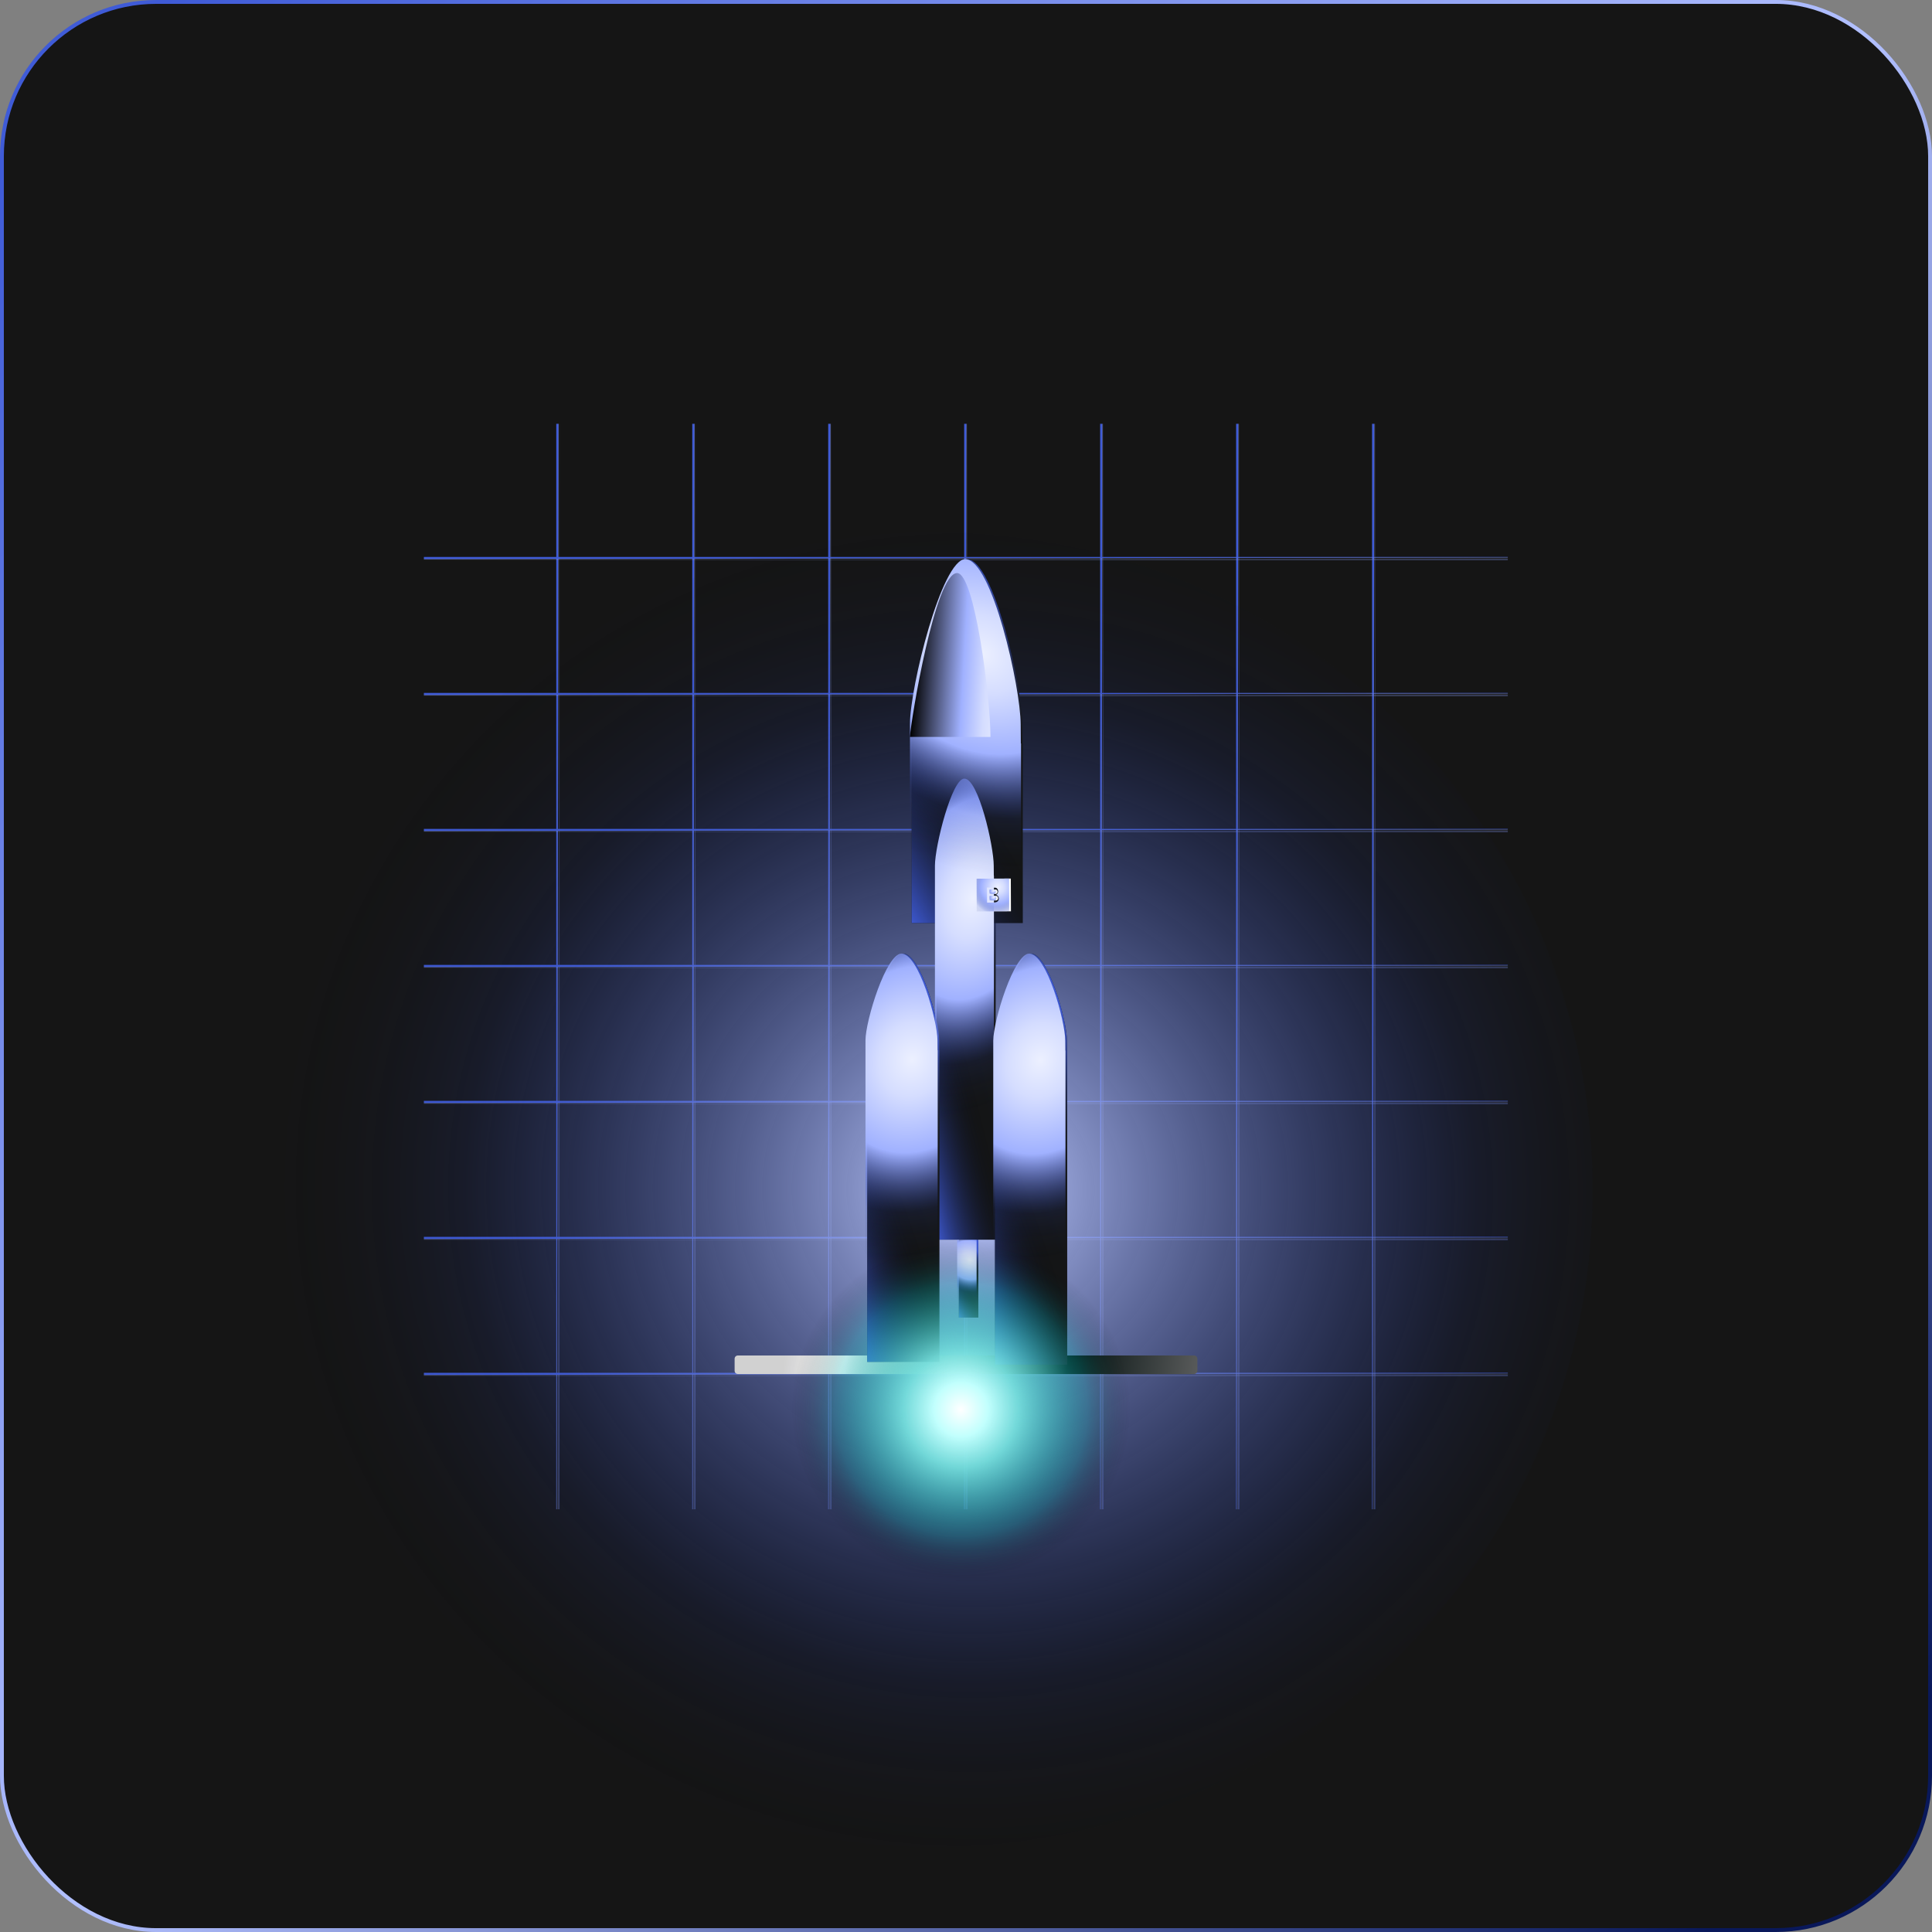 <svg xmlns="http://www.w3.org/2000/svg" width="1002" height="1002" fill="none"><rect width="100%" height="100%" fill="#808080" stroke="none"/><rect width="1000" height="1000" x="1" y="1" fill="#151515" rx="80"/><path stroke="url(#a)" stroke-miterlimit="10" stroke-width="1.718" d="M289.361 219.8v562.971"/><path stroke="url(#b)" stroke-miterlimit="10" stroke-width="1.718" d="M359.889 219.8v562.971"/><path stroke="url(#c)" stroke-miterlimit="10" stroke-width="1.718" d="M430.4 219.8v562.971"/><path stroke="url(#d)" stroke-miterlimit="10" stroke-width="1.718" d="M500.911 219.8v562.971"/><path stroke="url(#e)" stroke-miterlimit="10" stroke-width="1.718" d="M571.44 219.8v562.971"/><path stroke="url(#f)" stroke-miterlimit="10" stroke-width="1.718" d="M641.951 219.8v562.971"/><path stroke="url(#g)" stroke-miterlimit="10" stroke-width="1.718" d="M712.462 219.8v562.971"/><path stroke="url(#h)" stroke-miterlimit="10" stroke-width="1.718" d="M782 289.72H219.841"/><path stroke="url(#i)" stroke-miterlimit="10" stroke-width="1.718" d="M782 360.24H219.841"/><path stroke="url(#j)" stroke-miterlimit="10" stroke-width="1.718" d="M782 430.758H219.841"/><path stroke="url(#k)" stroke-miterlimit="10" stroke-width="1.718" d="M782 501.294H219.841"/><path stroke="url(#l)" stroke-miterlimit="10" stroke-width="1.718" d="M782 571.812H219.841"/><path stroke="url(#m)" stroke-miterlimit="10" stroke-width="1.718" d="M782 642.332H219.841"/><path stroke="url(#n)" stroke-miterlimit="10" stroke-width="1.718" d="M782 712.85H219.841"/><circle cx="485" cy="617" r="341" fill="url(#o)" style="mix-blend-mode:color-dodge" transform="rotate(-90 485 617)"/><path fill="url(#p)" d="M619.311 703H382.689c-.933 0-1.689.755-1.689 1.687v6.24c0 .931.756 1.686 1.689 1.686h236.622c.933 0 1.689-.755 1.689-1.686v-6.24c0-.932-.756-1.687-1.689-1.687Z"/><path fill="#151617" d="m516.323 454.121-.042-5.174c0-10.225-7.939-45.147-15.252-45.147-6.475 0-15.249 34.922-15.249 45.147v193.978h30.599V454.121h-.056Z"/><path fill="url(#q)" d="m516.323 454.121-.042-5.174c0-10.225-7.939-45.147-15.252-45.147-6.475 0-15.249 34.922-15.249 45.147v193.978h30.599V454.121h-.056Z"/><path fill="#151617" d="m530.33 385.577-.077-9.827c0-19.421-14.95-85.75-28.722-85.75-12.193 0-28.715 66.329-28.715 85.75v102.957h57.62v-93.13h-.106Z"/><path fill="url(#r)" d="m530.33 385.577-.077-9.827c0-19.421-14.95-85.75-28.722-85.75-12.193 0-28.715 66.329-28.715 85.75v102.957h57.62v-93.13h-.106Z"/><path fill="#151617" d="m487.152 544.709-.051-5.157c0-10.192-9.717-44.999-18.669-44.999-7.925 0-18.665 34.807-18.665 44.999v166.755h37.454V544.709h-.069Z"/><path fill="url(#s)" d="m487.152 544.709-.051-5.157c0-10.192-9.717-44.999-18.669-44.999-7.925 0-18.665 34.807-18.665 44.999v166.755h37.454V544.709h-.069Z"/><path fill="#151617" d="m553.415 544.859-.05-5.172c0-10.223-9.718-45.135-18.67-45.135-7.925 0-18.664 34.912-18.664 45.135v168.061h37.453V544.859h-.069Z"/><path fill="url(#t)" d="m553.415 544.859-.05-5.172c0-10.223-9.718-45.135-18.67-45.135-7.925 0-18.664 34.912-18.664 45.135v168.061h37.453V544.859h-.069Z"/><path fill="#151617" d="M514.591 382.193h-41.775c.542-8.797 13.075-84.99 24.468-84.99 9.114 0 17.307 64.708 17.307 84.99Z"/><path fill="url(#u)" d="M514.591 382.193h-41.775c.542-8.797 13.075-84.99 24.468-84.99 9.114 0 17.307 64.708 17.307 84.99Z"/><path fill="#151617" d="M497.305 643.024h10.084v40.334h-10.084z"/><path fill="url(#v)" d="M497.305 643.024h10.084v40.334h-10.084z"/><path fill="#fff" d="M517.345 464.997a1.082 1.082 0 0 0-.334-.263.936.936 0 0 0-.426-.096l-2.549.01.009 2.384 2.472-.01c.154.001.307-.032.447-.095.135-.06.257-.147.36-.253a1.205 1.205 0 0 0 .324-.832 1.367 1.367 0 0 0-.303-.845Zm-.65-1.436a1.15 1.15 0 0 0 .338-.236c.101-.103.181-.227.233-.362a1.22 1.22 0 0 0 .079-.463 1.219 1.219 0 0 0-.285-.828.912.912 0 0 0-.722-.321l-2.315.009.008 2.296 2.253-.008a.988.988 0 0 0 .411-.087Z"/><path fill="#fff" d="m507.387 455.722.064 16.997 16.857-.063-.064-16.998-16.857.064Zm11.321 11.192a1.882 1.882 0 0 1-.51.634c-.224.18-.48.316-.755.4-.3.094-.613.141-.927.141l-3.689.014-.029-7.803 3.99-.015a1.52 1.52 0 0 1 .73.174c.214.112.403.266.557.453.156.189.277.404.357.636a2.11 2.11 0 0 1-.157 1.793c-.187.329-.474.59-.819.744.42.113.791.365 1.053.715.269.366.409.812.399 1.267a1.84 1.84 0 0 1-.194.847h-.006Z"/><g style="mix-blend-mode:color-dodge"><path fill="url(#w)" d="m515.429 454.121-.041-5.174c0-10.225-7.939-45.147-15.253-45.147-6.474 0-15.248 34.922-15.248 45.147v193.978h30.598V454.121h-.056Z"/><path fill="url(#x)" d="m529.436 385.576-.077-9.827c0-19.421-14.95-85.749-28.722-85.749-12.193 0-28.715 66.328-28.715 85.749v102.958h57.62v-93.131h-.106Z"/><path fill="url(#y)" d="m486.258 544.709-.051-5.157c0-10.192-9.717-45-18.669-45-7.925 0-18.665 34.808-18.665 45v166.755h37.453V544.709h-.068Z"/><path fill="url(#z)" d="m552.521 544.859-.051-5.172c0-10.223-9.717-45.135-18.669-45.135-7.925 0-18.665 34.912-18.665 45.135v168.061h37.454V544.859h-.069Z"/><path fill="url(#A)" d="M513.696 382.193h-41.774c.542-8.797 13.075-84.99 24.468-84.99 9.114 0 17.306 64.708 17.306 84.99Z"/><path fill="url(#B)" d="M496.41 643.024h10.084v40.334H496.41z"/><path fill="url(#C)" d="M516.452 464.997a1.094 1.094 0 0 0-.334-.263.942.942 0 0 0-.426-.096l-2.55.01.009 2.384 2.473-.01c.154.001.306-.032.447-.095.135-.06.257-.146.36-.253a1.223 1.223 0 0 0 .323-.832 1.366 1.366 0 0 0-.302-.845Z"/><path fill="url(#D)" d="M515.802 463.561a1.073 1.073 0 0 0 .572-.598 1.26 1.26 0 0 0 .079-.463 1.225 1.225 0 0 0-.285-.827.918.918 0 0 0-.723-.321l-2.315.009.009 2.296 2.252-.009a.955.955 0 0 0 .411-.087Z"/><path fill="url(#E)" d="m506.494 455.722.064 16.998 16.857-.064-.064-16.997-16.857.063Zm11.321 11.193a1.902 1.902 0 0 1-.51.633c-.225.18-.481.316-.755.4a3.076 3.076 0 0 1-.928.141l-3.688.014-.03-7.803 3.99-.015a1.52 1.52 0 0 1 .73.174c.214.112.404.266.557.453.156.189.277.404.358.636.083.231.127.474.128.719.003.377-.096.748-.285 1.074-.188.329-.475.59-.819.744.42.114.79.365 1.053.715.268.366.409.812.399 1.268.003.294-.063.584-.194.847h-.006Z"/></g><path fill="url(#F)" d="M639.365 736.522h205.261v207.332H639.365z" style="mix-blend-mode:color-dodge" transform="rotate(140.3 639.365 736.522)"/><rect width="1000" height="1000" x="1" y="1" stroke="url(#G)" stroke-miterlimit="10" stroke-width="2" rx="80"/><defs><linearGradient id="a" x1="289.567" x2="291.328" y1="147.681" y2="147.684" gradientUnits="userSpaceOnUse"><stop stop-color="#3F5BD7"/><stop offset=".276" stop-color="#B2C0FF" stop-opacity="0"/><stop offset=".849" stop-color="#5A69AA" stop-opacity=".518"/><stop offset="1" stop-color="#09185A"/></linearGradient><linearGradient id="b" x1="360.095" x2="361.856" y1="147.681" y2="147.684" gradientUnits="userSpaceOnUse"><stop stop-color="#3F5BD7"/><stop offset=".276" stop-color="#B2C0FF" stop-opacity="0"/><stop offset=".849" stop-color="#5A69AA" stop-opacity=".518"/><stop offset="1" stop-color="#09185A"/></linearGradient><linearGradient id="c" x1="430.607" x2="432.367" y1="147.681" y2="147.684" gradientUnits="userSpaceOnUse"><stop stop-color="#3F5BD7"/><stop offset=".276" stop-color="#B2C0FF" stop-opacity="0"/><stop offset=".849" stop-color="#5A69AA" stop-opacity=".518"/><stop offset="1" stop-color="#09185A"/></linearGradient><linearGradient id="d" x1="501.117" x2="502.878" y1="147.681" y2="147.684" gradientUnits="userSpaceOnUse"><stop stop-color="#3F5BD7"/><stop offset=".276" stop-color="#B2C0FF" stop-opacity="0"/><stop offset=".849" stop-color="#5A69AA" stop-opacity=".518"/><stop offset="1" stop-color="#09185A"/></linearGradient><linearGradient id="e" x1="571.646" x2="573.407" y1="147.681" y2="147.684" gradientUnits="userSpaceOnUse"><stop stop-color="#3F5BD7"/><stop offset=".276" stop-color="#B2C0FF" stop-opacity="0"/><stop offset=".849" stop-color="#5A69AA" stop-opacity=".518"/><stop offset="1" stop-color="#09185A"/></linearGradient><linearGradient id="f" x1="642.157" x2="643.918" y1="147.681" y2="147.684" gradientUnits="userSpaceOnUse"><stop stop-color="#3F5BD7"/><stop offset=".276" stop-color="#B2C0FF" stop-opacity="0"/><stop offset=".849" stop-color="#5A69AA" stop-opacity=".518"/><stop offset="1" stop-color="#09185A"/></linearGradient><linearGradient id="g" x1="712.669" x2="714.429" y1="147.681" y2="147.684" gradientUnits="userSpaceOnUse"><stop stop-color="#3F5BD7"/><stop offset=".276" stop-color="#B2C0FF" stop-opacity="0"/><stop offset=".849" stop-color="#5A69AA" stop-opacity=".518"/><stop offset="1" stop-color="#09185A"/></linearGradient><linearGradient id="h" x1="335.784" x2="335.787" y1="289.592" y2="291.43" gradientUnits="userSpaceOnUse"><stop stop-color="#3F5BD7"/><stop offset=".276" stop-color="#B2C0FF" stop-opacity="0"/><stop offset=".849" stop-color="#5A69AA" stop-opacity=".518"/><stop offset="1" stop-color="#09185A"/></linearGradient><linearGradient id="i" x1="335.784" x2="335.787" y1="360.112" y2="361.949" gradientUnits="userSpaceOnUse"><stop stop-color="#3F5BD7"/><stop offset=".276" stop-color="#B2C0FF" stop-opacity="0"/><stop offset=".849" stop-color="#5A69AA" stop-opacity=".518"/><stop offset="1" stop-color="#09185A"/></linearGradient><linearGradient id="j" x1="335.784" x2="335.787" y1="430.63" y2="432.467" gradientUnits="userSpaceOnUse"><stop stop-color="#3F5BD7"/><stop offset=".276" stop-color="#B2C0FF" stop-opacity="0"/><stop offset=".849" stop-color="#5A69AA" stop-opacity=".518"/><stop offset="1" stop-color="#09185A"/></linearGradient><linearGradient id="k" x1="335.784" x2="335.787" y1="501.166" y2="503.004" gradientUnits="userSpaceOnUse"><stop stop-color="#3F5BD7"/><stop offset=".276" stop-color="#B2C0FF" stop-opacity="0"/><stop offset=".849" stop-color="#5A69AA" stop-opacity=".518"/><stop offset="1" stop-color="#09185A"/></linearGradient><linearGradient id="l" x1="335.784" x2="335.787" y1="571.684" y2="573.522" gradientUnits="userSpaceOnUse"><stop stop-color="#3F5BD7"/><stop offset=".276" stop-color="#B2C0FF" stop-opacity="0"/><stop offset=".849" stop-color="#5A69AA" stop-opacity=".518"/><stop offset="1" stop-color="#09185A"/></linearGradient><linearGradient id="m" x1="335.784" x2="335.787" y1="642.204" y2="644.041" gradientUnits="userSpaceOnUse"><stop stop-color="#3F5BD7"/><stop offset=".276" stop-color="#B2C0FF" stop-opacity="0"/><stop offset=".849" stop-color="#5A69AA" stop-opacity=".518"/><stop offset="1" stop-color="#09185A"/></linearGradient><linearGradient id="n" x1="335.784" x2="335.787" y1="712.722" y2="714.559" gradientUnits="userSpaceOnUse"><stop stop-color="#3F5BD7"/><stop offset=".276" stop-color="#B2C0FF" stop-opacity="0"/><stop offset=".849" stop-color="#5A69AA" stop-opacity=".518"/><stop offset="1" stop-color="#09185A"/></linearGradient><linearGradient id="p" x1="406.263" x2="674.704" y1="707.807" y2="743.36" gradientUnits="userSpaceOnUse"><stop stop-color="#D1D1D1"/><stop offset=".118" stop-color="#fff" stop-opacity=".97"/><stop offset=".29" stop-color="#949494"/><stop offset=".54" stop-color="#010E0D"/><stop offset=".826" stop-color="#666"/><stop offset=".826"/></linearGradient><linearGradient id="q" x1="518.637" x2="441.894" y1="453.979" y2="473.411" gradientUnits="userSpaceOnUse"><stop stop-color="#3F5BD7"/><stop offset=".247" stop-color="#191C26" stop-opacity=".06"/><stop offset=".508" stop-opacity=".06"/><stop offset="1" stop-color="#3F5BD7"/></linearGradient><linearGradient id="r" x1="534.689" x2="422.035" y1="329.599" y2="397.666" gradientUnits="userSpaceOnUse"><stop stop-color="#3F5BD7"/><stop offset=".247" stop-color="#191C26" stop-opacity=".06"/><stop offset=".508" stop-opacity=".06"/><stop offset="1" stop-color="#3F5BD7"/></linearGradient><linearGradient id="s" x1="489.985" x2="400.936" y1="538.988" y2="570.154" gradientUnits="userSpaceOnUse"><stop stop-color="#3F5BD7"/><stop offset=".247" stop-color="#191C26" stop-opacity=".06"/><stop offset=".508" stop-opacity=".06"/><stop offset="1" stop-color="#3F5BD7"/></linearGradient><linearGradient id="t" x1="556.248" x2="467.068" y1="539.29" y2="570.291" gradientUnits="userSpaceOnUse"><stop stop-color="#3F5BD7"/><stop offset=".247" stop-color="#191C26" stop-opacity=".06"/><stop offset=".508" stop-opacity=".06"/><stop offset="1" stop-color="#3F5BD7"/></linearGradient><linearGradient id="u" x1="517.674" x2="460.381" y1="315.038" y2="370.761" gradientUnits="userSpaceOnUse"><stop stop-color="#3F5BD7"/><stop offset=".247" stop-color="#191C26" stop-opacity=".06"/><stop offset=".508" stop-opacity=".06"/><stop offset="1" stop-color="#3F5BD7"/></linearGradient><linearGradient id="v" x1="508.132" x2="486.512" y1="651.488" y2="662.184" gradientUnits="userSpaceOnUse"><stop stop-color="#3F5BD7"/><stop offset=".247" stop-color="#191C26" stop-opacity=".06"/><stop offset=".508" stop-opacity=".06"/><stop offset="1" stop-color="#3F5BD7"/></linearGradient><linearGradient id="A" x1="525.517" x2="458.395" y1="313.602" y2="309.745" gradientUnits="userSpaceOnUse"><stop stop-color="#ECF0FF"/><stop offset=".179" stop-color="#D5DDFF"/><stop offset=".354" stop-color="#A0B1FF"/><stop offset=".737" stop-color="#010101"/><stop offset="1"/></linearGradient><linearGradient id="G" x1="207.246" x2="1125.17" y1="-127.104" y2="752.448" gradientUnits="userSpaceOnUse"><stop stop-color="#3F5BD7"/><stop offset=".511" stop-color="#B2C0FF"/><stop offset="1" stop-color="#09185A"/></linearGradient><radialGradient id="o" cx="0" cy="0" r="1" gradientTransform="rotate(-172.162 264.266 301.103) scale(362.858 373.005)" gradientUnits="userSpaceOnUse"><stop stop-color="#C0CCFF"/><stop offset=".706" stop-color="#2F48B8" stop-opacity=".13"/><stop offset="1" stop-opacity="0"/></radialGradient><radialGradient id="w" cx="0" cy="0" r="1" gradientTransform="rotate(105.503 75.19 424.866) scale(119.113 80.637)" gradientUnits="userSpaceOnUse"><stop stop-color="#ECF0FF"/><stop offset=".179" stop-color="#D5DDFF"/><stop offset=".45" stop-color="#A0B1FF"/><stop offset=".737" stop-color="#2F48B8" stop-opacity=".13"/><stop offset="1" stop-opacity="0"/></radialGradient><radialGradient id="x" cx="0" cy="0" r="1" gradientTransform="rotate(123.499 163.518 306.343) scale(108.622 131.406)" gradientUnits="userSpaceOnUse"><stop stop-color="#ECF0FF"/><stop offset=".179" stop-color="#D5DDFF"/><stop offset=".45" stop-color="#A0B1FF"/><stop offset=".737" stop-color="#2F48B8" stop-opacity=".13"/><stop offset="1" stop-opacity="0"/></radialGradient><radialGradient id="y" cx="0" cy="0" r="1" gradientTransform="matrix(-38.968 101.642 -89.302 -34.237 473.12 549.609)" gradientUnits="userSpaceOnUse"><stop stop-color="#ECF0FF"/><stop offset=".179" stop-color="#D5DDFF"/><stop offset=".45" stop-color="#A0B1FF"/><stop offset=".737" stop-color="#2F48B8" stop-opacity=".13"/><stop offset="1" stop-opacity="0"/></radialGradient><radialGradient id="z" cx="0" cy="0" r="1" gradientTransform="matrix(-38.969 102.333 -89.456 -34.065 539.384 549.983)" gradientUnits="userSpaceOnUse"><stop stop-color="#ECF0FF"/><stop offset=".179" stop-color="#D5DDFF"/><stop offset=".45" stop-color="#A0B1FF"/><stop offset=".737" stop-color="#2F48B8" stop-opacity=".13"/><stop offset="1" stop-opacity="0"/></radialGradient><radialGradient id="B" cx="0" cy="0" r="1" gradientTransform="matrix(-10.492 19.36 -21.317 -11.552 502.938 653.511)" gradientUnits="userSpaceOnUse"><stop stop-color="#ECF0FF"/><stop offset=".179" stop-color="#D5DDFF"/><stop offset=".45" stop-color="#A0B1FF"/><stop offset=".737" stop-color="#2F48B8" stop-opacity=".13"/><stop offset="1" stop-opacity="0"/></radialGradient><radialGradient id="C" cx="0" cy="0" r="1" gradientTransform="rotate(162.833 222.627 271.533) scale(3.924 2.877)" gradientUnits="userSpaceOnUse"><stop stop-color="#ECF0FF"/><stop offset=".179" stop-color="#D5DDFF"/><stop offset=".45" stop-color="#A0B1FF"/><stop offset=".737" stop-color="#2F48B8" stop-opacity=".13"/><stop offset="1" stop-opacity="0"/></radialGradient><radialGradient id="D" cx="0" cy="0" r="1" gradientTransform="matrix(-3.449 1.115 -.849 -2.626 515.281 461.949)" gradientUnits="userSpaceOnUse"><stop stop-color="#ECF0FF"/><stop offset=".179" stop-color="#D5DDFF"/><stop offset=".45" stop-color="#A0B1FF"/><stop offset=".737" stop-color="#2F48B8" stop-opacity=".13"/><stop offset="1" stop-opacity="0"/></radialGradient><radialGradient id="E" cx="0" cy="0" r="1" gradientTransform="matrix(-17.509 8.225 -8.267 -17.599 517.424 460.1)" gradientUnits="userSpaceOnUse"><stop stop-color="#ECF0FF"/><stop offset=".179" stop-color="#D5DDFF"/><stop offset=".45" stop-color="#A0B1FF"/><stop offset=".737" stop-color="#2F48B8" stop-opacity=".13"/><stop offset="1" stop-opacity="0"/></radialGradient><radialGradient id="F" cx="0" cy="0" r="1" gradientTransform="rotate(-177.138 382.554 406.077) scale(91.5)" gradientUnits="userSpaceOnUse"><stop stop-color="#fff"/><stop offset=".154" stop-color="#C1FFFD"/><stop offset=".326" stop-color="#75E2DF" stop-opacity=".93"/><stop offset=".717" stop-color="#0ABAB5" stop-opacity=".26"/><stop offset=".962" stop-opacity="0"/></radialGradient></defs></svg>